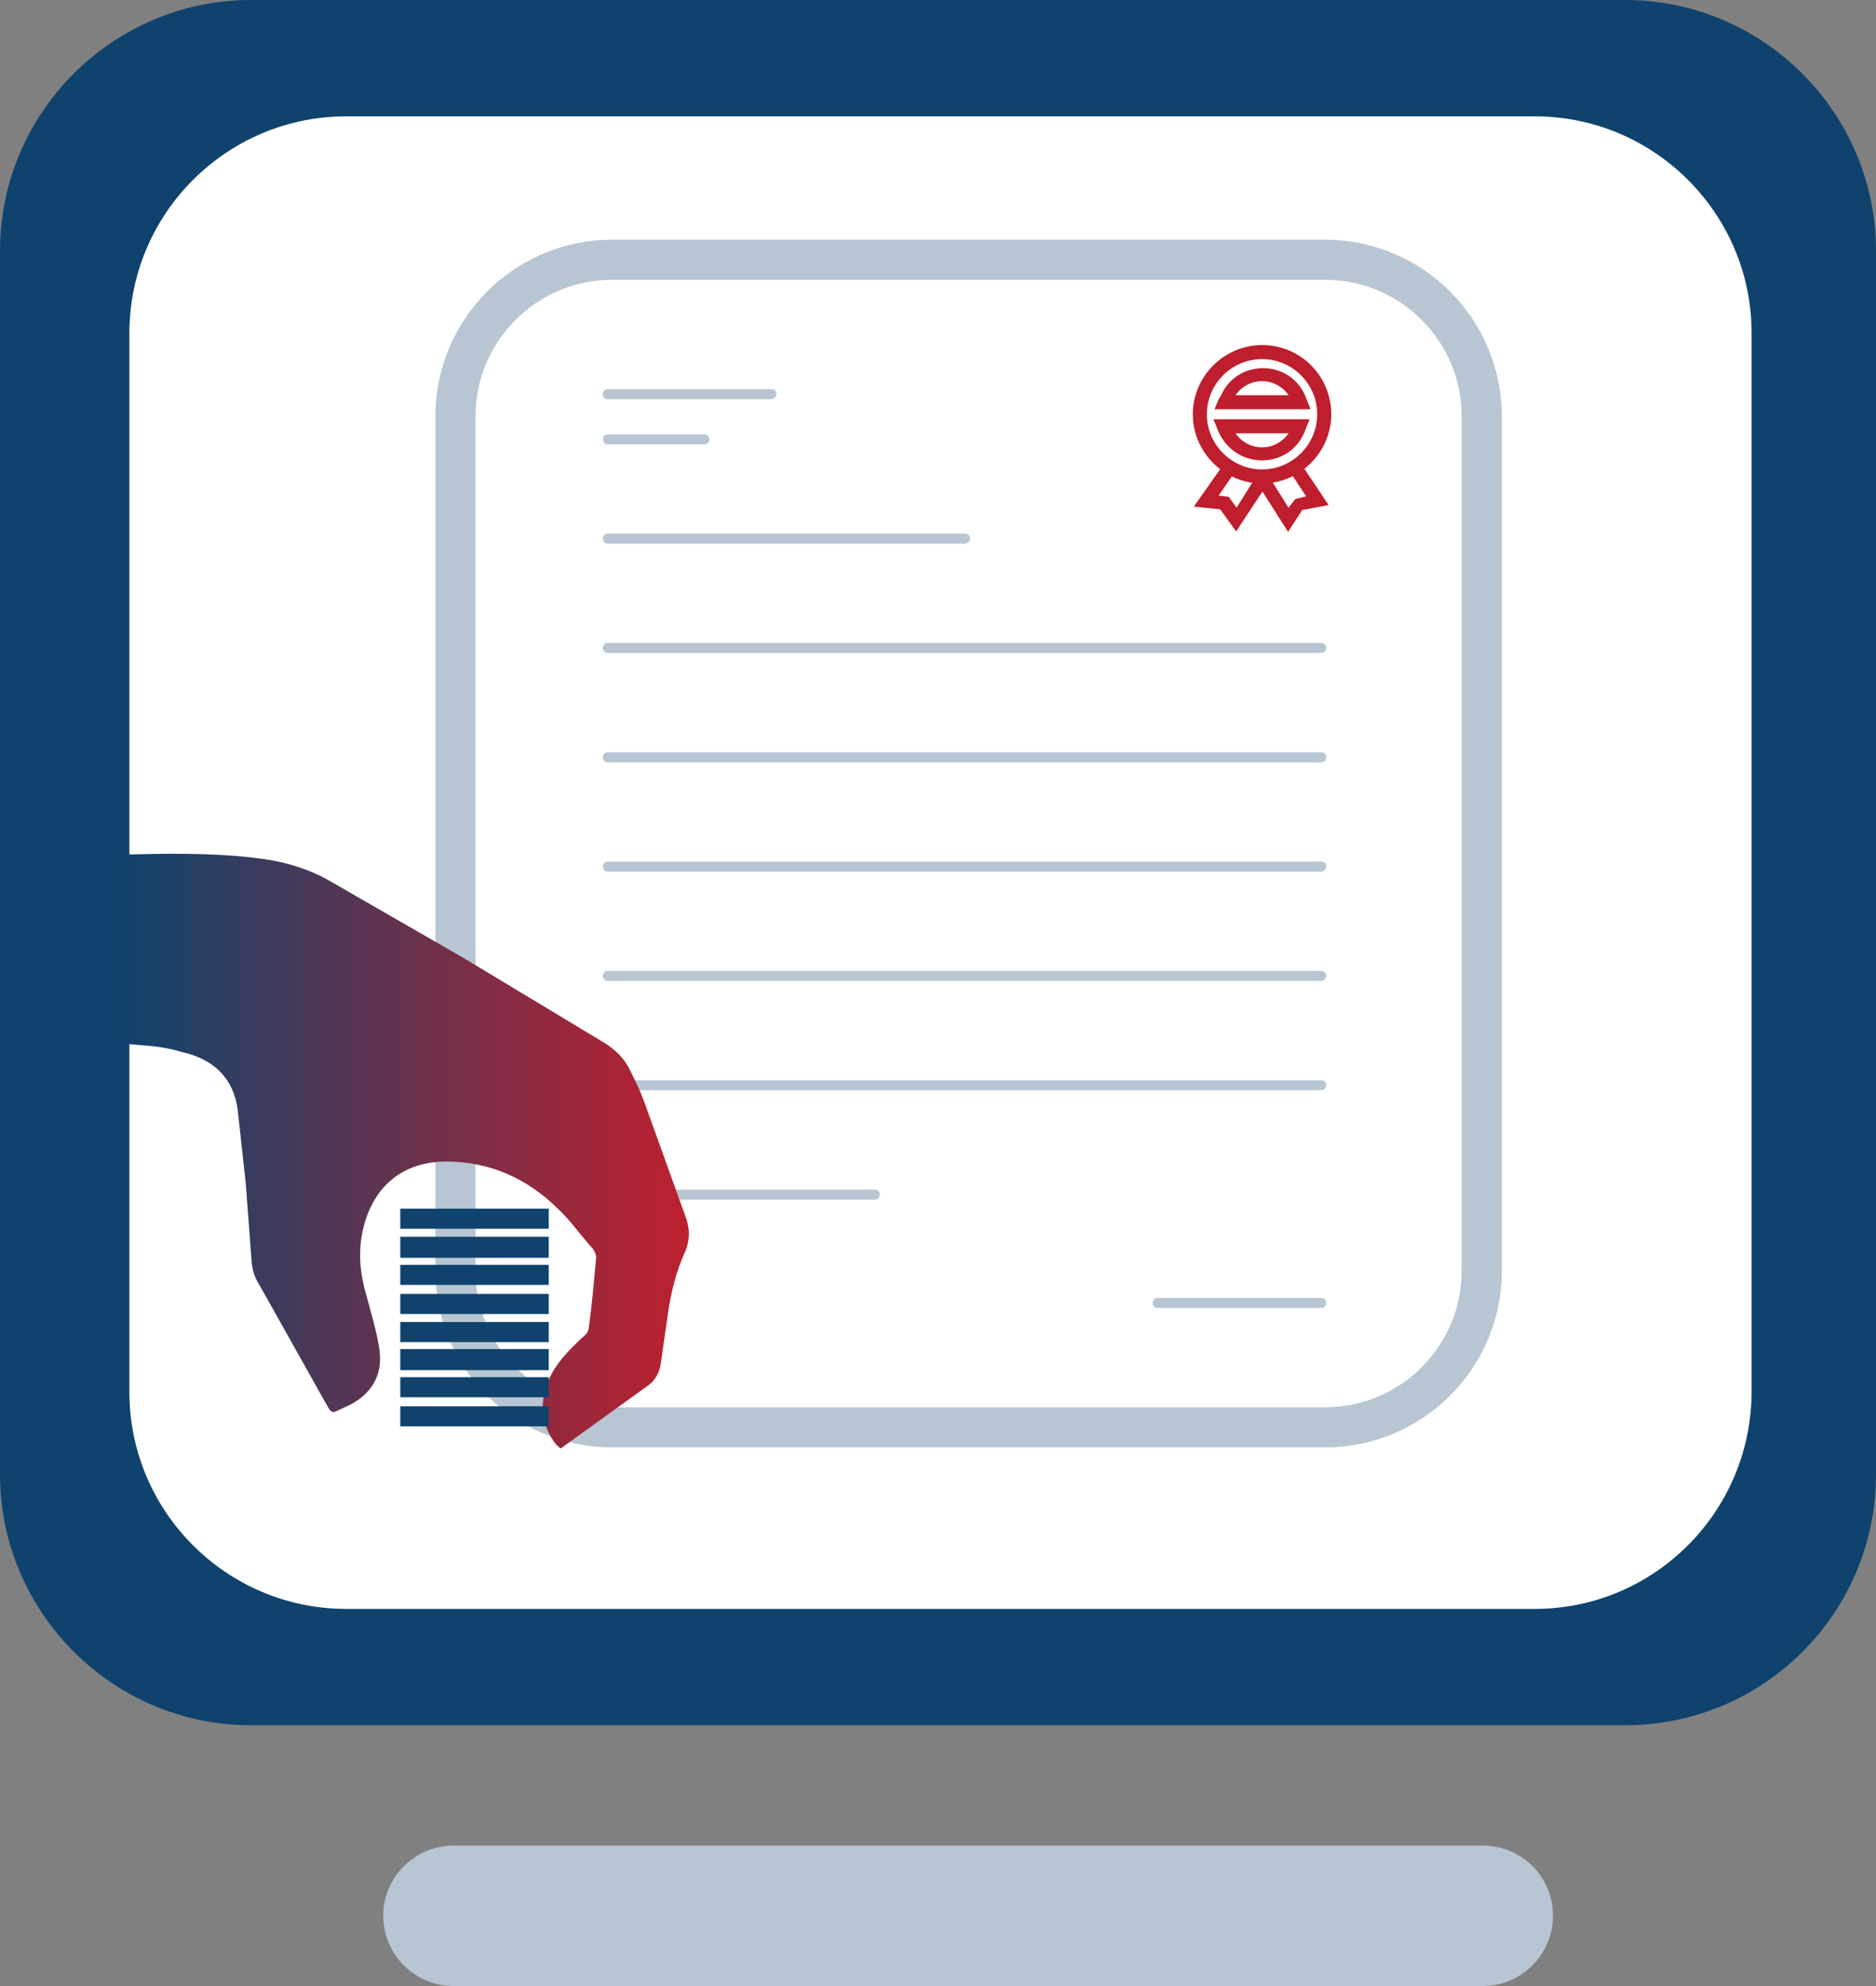 <?xml version="1.0" encoding="utf-8"?>
<!-- Generator: Adobe Illustrator 23.0.6, SVG Export Plug-In . SVG Version: 6.00 Build 0)  -->
<svg version="1.1" id="Layer_1" xmlns="http://www.w3.org/2000/svg" xmlns:xlink="http://www.w3.org/1999/xlink" x="0px" y="0px"
	 viewBox="0 0 187 198" style="enable-background:new 0 0 187 198;" xml:space="preserve">
<rect x="0" y="0" width="187" height="198" fill="#808080" stroke="none"/>
<style type="text/css">
	.st0{fill-rule:evenodd;clip-rule:evenodd;fill:#0F436D;}
	.st1{fill-rule:evenodd;clip-rule:evenodd;fill:#FFFFFF;}
	.st2{fill-rule:evenodd;clip-rule:evenodd;fill:#B7C6D2;}
	.st3{fill:#FFFFFF;stroke:#B7C6D2;stroke-width:4;stroke-miterlimit:10;}
	.st4{fill:none;stroke:#BE1E2D;stroke-miterlimit:10;}
	.st5{fill:#B7C6D2;}
	.st6{fill:url(#SVGID_1_);}
	.st7{fill:#0F436D;}
</style>
<g>
	<path class="st0" d="M162,172H25c-13.8,0-25-11.3-25-25V25C0,11.2,11.3,0,25,0h137c13.8,0,25,11.3,25,25v122
		C187,160.8,175.8,172,162,172z"/>
	<path class="st1" d="M153,160.4H34.5c-11.9,0-21.6-9.7-21.6-21.6V33.2c0-11.9,9.7-21.6,21.6-21.6H153c11.9,0,21.6,9.7,21.6,21.6
		v105.5C174.6,150.7,164.9,160.4,153,160.4L153,160.4z"/>
	<path class="st2" d="M147.8,198H45.2c-3.8,0-7-3.1-7-7s3.2-7,7-7h102.6c3.9,0,7,3.1,7,7S151.6,198,147.8,198z"/>
</g>
<g>
	<path class="st3" d="M132.1,142.3H61c-8.6,0-15.6-7-15.6-15.6V41.5c0-8.6,7-15.6,15.6-15.6h71.1c8.6,0,15.6,7,15.6,15.6v85.2
		C147.7,135.3,140.7,142.3,132.1,142.3L132.1,142.3z"/>
	<g>
		<path class="st4" d="M125.8,35.3c3.3,0,6,2.7,6,6c0,3.3-2.7,6-6,6c-3.3,0-6-2.7-6-6C119.8,38,122.5,35.3,125.8,35.3z M121.8,40.3
			h8.1l-0.2-0.5c-0.6-1.6-2.1-2.6-3.8-2.6c-1.7,0-3.2,1-3.8,2.6C122,39.8,121.8,40.3,121.8,40.3z M125.8,45.4c1.7,0,3.2-1,3.8-2.6
			l0.2-0.5h-8.1l0.2,0.5C122.6,44.4,124.1,45.4,125.8,45.4z M125.8,34.9c-3.5,0-6.4,2.9-6.4,6.4s2.9,6.4,6.4,6.4
			c3.5,0,6.4-2.9,6.4-6.4S129.4,34.9,125.8,34.9z M122.3,39.9c0.6-1.4,1.9-2.4,3.5-2.4s2.9,1,3.5,2.4H122.3L122.3,39.9z M125.8,45.1
			c-1.6,0-2.9-1-3.5-2.4h7C128.7,44.1,127.4,45.1,125.8,45.1L125.8,45.1z"/>
		<path class="st4" d="M123.2,52.1l-1.3-1.8l-2-0.2l2.6-3.7l0.3,0.2l-2.2,3.2l1.6,0.2l1.1,1.5l2.5-4l0.3,0.2L123.2,52.1z"/>
		<path class="st4" d="M128.4,52.1l-2.8-4.4l0.3-0.2l2.5,4l1-1.3l1.6-0.4l-2.1-3.2l0.3-0.2l2.4,3.6l-2.1,0.4L128.4,52.1z"/>
	</g>
</g>
<g>
	<path class="st5" d="M76.8,39.8H60.6c-0.3,0-0.5-0.2-0.5-0.5c0-0.3,0.2-0.5,0.5-0.5h16.3c0.3,0,0.5,0.2,0.5,0.5
		C77.4,39.6,77.1,39.8,76.8,39.8z M131.7,130.4h-16.3c-0.3,0-0.5-0.2-0.5-0.5c0-0.3,0.2-0.5,0.5-0.5h16.3c0.3,0,0.5,0.2,0.5,0.5
		C132.2,130.2,132,130.4,131.7,130.4z M70.2,44.3h-9.6c-0.3,0-0.5-0.2-0.5-0.5c0-0.3,0.2-0.5,0.5-0.5h9.6c0.3,0,0.5,0.2,0.5,0.5
		C70.7,44.1,70.5,44.3,70.2,44.3z M96.1,54.2H60.6c-0.3,0-0.5-0.2-0.5-0.5c0-0.3,0.2-0.5,0.5-0.5h35.6c0.3,0,0.5,0.2,0.5,0.5
		C96.7,54,96.4,54.2,96.1,54.2z"/>
	<g>
		<path id="C" class="st5" d="M131.7,65.1H60.6c-0.3,0-0.5-0.2-0.5-0.5c0-0.3,0.2-0.5,0.5-0.5h71.1c0.3,0,0.5,0.2,0.5,0.5
			C132.2,64.9,132,65.1,131.7,65.1z"/>
	</g>
	<g>
		<path class="st5" d="M131.7,76H60.6c-0.3,0-0.5-0.2-0.5-0.5c0-0.3,0.2-0.5,0.5-0.5h71.1c0.3,0,0.5,0.2,0.5,0.5
			C132.2,75.8,132,76,131.7,76z"/>
	</g>
	<g>
		<path class="st5" d="M131.7,86.9H60.6c-0.3,0-0.5-0.2-0.5-0.5c0-0.3,0.2-0.5,0.5-0.5h71.1c0.3,0,0.5,0.2,0.5,0.5
			C132.2,86.6,132,86.9,131.7,86.9z"/>
	</g>
	<g>
		<path class="st5" d="M131.7,97.8H60.6c-0.3,0-0.5-0.2-0.5-0.5c0-0.3,0.2-0.5,0.5-0.5h71.1c0.3,0,0.5,0.2,0.5,0.5
			C132.2,97.5,132,97.8,131.7,97.8z"/>
	</g>
	<g>
		<path class="st5" d="M131.7,108.7H60.6c-0.3,0-0.5-0.2-0.5-0.5c0-0.3,0.2-0.5,0.5-0.5h71.1c0.3,0,0.5,0.2,0.5,0.5
			C132.2,108.4,132,108.7,131.7,108.7z"/>
	</g>
	<path class="st5" d="M87.2,119.6H60.6c-0.3,0-0.5-0.2-0.5-0.5c0-0.3,0.2-0.5,0.5-0.5h26.6c0.3,0,0.5,0.2,0.5,0.5
		C87.7,119.3,87.5,119.6,87.2,119.6z"/>
</g>
<linearGradient id="SVGID_1_" gradientUnits="userSpaceOnUse" x1="68.703" y1="83.068" x2="11.833" y2="83.068" gradientTransform="matrix(1 0 0 -1 0 197.89)">
	<stop  offset="0" style="stop-color:#BE202E"/>
	<stop  offset="1" style="stop-color:#0E446D"/>
</linearGradient>
<path class="st6" d="M11.8,85.2V104l3.4,0.3c1,0.1,2,0.3,3,0.6c3.1,0.7,5.1,2.6,5.5,5.8l0.8,7.3l0.6,8c0.1,0.7,0.3,1.4,0.7,2
	l6.9,12.3c0.3,0.5,0.5,0.6,1,0.3c0.4-0.2,0.9-0.4,1.3-0.6c2.2-1.2,3.2-3.1,2.8-5.6c-0.3-1.9-0.9-3.8-1.4-5.7
	c-0.6-2.2-0.7-4.4-0.1-6.6c1.1-4,4-6.3,8.2-6.3c4.3,0,8.1,1.7,11.1,4.7c1.3,1.2,2.3,2.7,3.5,4c0.2,0.3,0.4,0.7,0.3,1.1
	c-0.2,2.3-0.4,4.5-0.7,6.7c0,0.4-0.3,0.8-0.6,1c-1.4,1.3-2.8,2.7-3.5,4.5c-0.8,2.1-0.7,4,0.6,5.9c0.2,0.3,0.5,0.6,0.7,0.7l8.6-6.2
	c0.9-0.6,1.3-1.5,1.4-2.5l0.7-4.9c0.3-2,0.8-4,1.6-5.8c0.6-1.3,0.6-2.5,0.1-3.8l-4.1-11.4c-0.4-1.1-0.9-2.1-1.4-3.1
	c-0.5-1.1-1.4-2-2.5-2.7l-14.1-8.5L33,87.9c-2.4-1.4-5-2.1-7.8-2.4c-4.4-0.5-8.8-0.4-13.1-0.3C12,85.2,11.9,85.2,11.8,85.2
	L11.8,85.2z"/>
<path class="st7" d="M39.9,134.5v2.1h14.8v-2.1H39.9z M39.9,123.3v2.1h14.8v-2.1H39.9z M39.9,120.5v2h14.8v-2H39.9z M39.9,126.1v2
	h14.8v-2H39.9z M54.7,131v-2H39.9v2H54.7z M54.7,133.8v-2H39.9v2H54.7z M39.9,137.3v2h14.8v-2H39.9z M39.9,140.2v2h14.8v-2H39.9z"/>
</svg>
